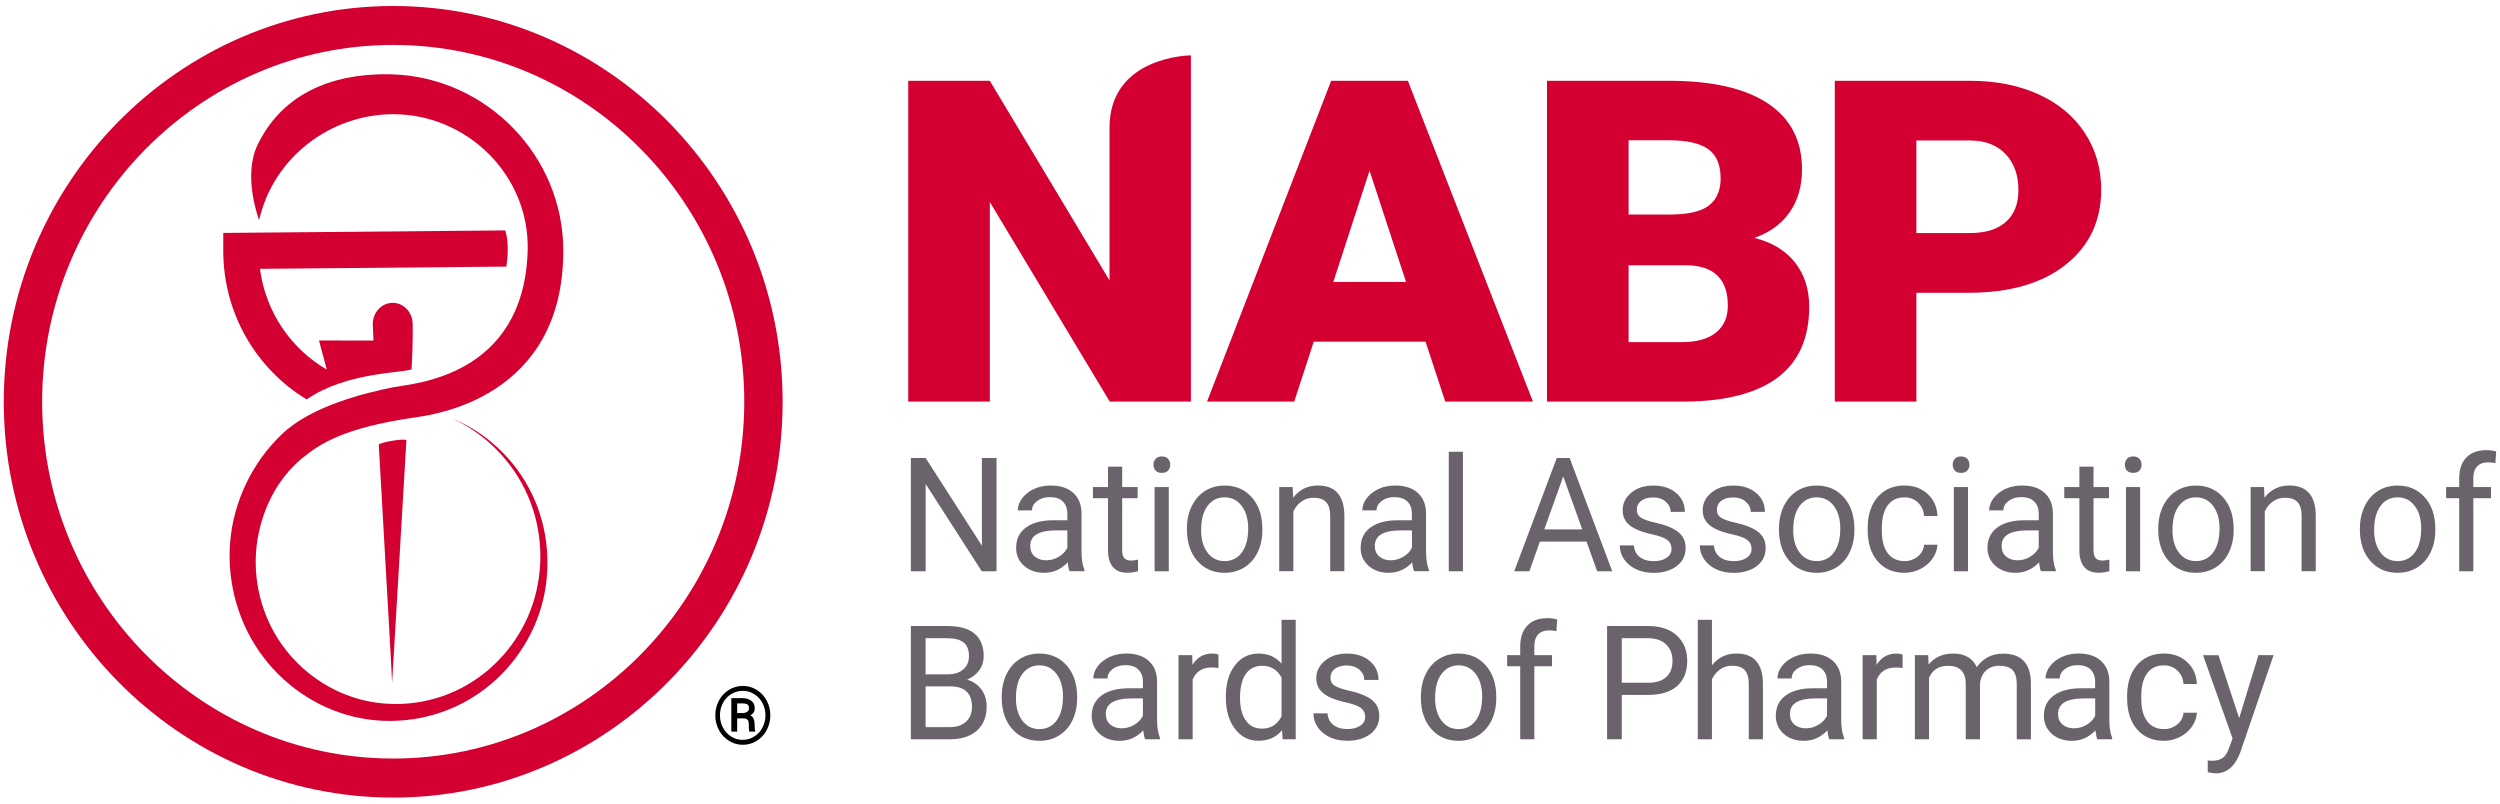 <svg width="196" height="63" viewBox="0 0 196 63" fill="none" xmlns="http://www.w3.org/2000/svg">
<g clip-path="url(#clip0_18005_17384)">
<path d="M78.129 44.788H76.969L72.571 37.944V44.788H71.411V35.909H72.571L76.981 42.782V35.909H78.129V44.788Z" fill="#6A636B"/>
<path d="M83.86 44.788C83.796 44.656 83.743 44.425 83.706 44.092C83.192 44.636 82.575 44.908 81.858 44.908C81.217 44.908 80.694 44.722 80.281 44.355C79.871 43.989 79.665 43.519 79.665 42.955C79.665 42.266 79.92 41.735 80.435 41.356C80.95 40.977 81.671 40.787 82.604 40.787H83.682V40.268C83.682 39.873 83.564 39.559 83.334 39.325C83.102 39.09 82.758 38.974 82.308 38.974C81.911 38.974 81.578 39.077 81.311 39.279C81.043 39.481 80.909 39.728 80.909 40.017H79.794C79.794 39.687 79.908 39.37 80.139 39.061C80.37 38.756 80.682 38.513 81.076 38.331C81.469 38.154 81.903 38.064 82.373 38.064C83.123 38.064 83.706 38.253 84.132 38.632C84.558 39.011 84.777 39.535 84.793 40.202V43.239C84.793 43.844 84.87 44.327 85.02 44.685V44.784H83.86V44.788ZM82.016 43.927C82.365 43.927 82.693 43.836 83.005 43.651C83.317 43.465 83.544 43.231 83.682 42.938V41.583H82.811C81.453 41.583 80.772 41.986 80.772 42.798C80.772 43.152 80.889 43.428 81.12 43.626C81.351 43.824 81.655 43.927 82.016 43.927Z" fill="#6A636B"/>
<path d="M87.979 36.589V38.187H89.191V39.061H87.979V43.156C87.979 43.42 88.032 43.618 88.141 43.75C88.251 43.882 88.433 43.948 88.692 43.948C88.822 43.948 88.996 43.923 89.219 43.873V44.784C88.928 44.866 88.644 44.904 88.368 44.904C87.874 44.904 87.497 44.751 87.245 44.446C86.994 44.141 86.868 43.709 86.868 43.148V39.061H85.685V38.187H86.868V36.589H87.979Z" fill="#6A636B"/>
<path d="M90.432 36.436C90.432 36.255 90.488 36.098 90.598 35.975C90.707 35.847 90.869 35.785 91.088 35.785C91.307 35.785 91.469 35.847 91.579 35.975C91.692 36.102 91.745 36.255 91.745 36.436C91.745 36.617 91.688 36.77 91.579 36.894C91.465 37.017 91.303 37.075 91.088 37.075C90.874 37.075 90.707 37.013 90.598 36.894C90.488 36.774 90.432 36.622 90.432 36.436ZM91.632 44.788H90.521V38.187H91.632V44.788Z" fill="#6A636B"/>
<path d="M93.054 41.426C93.054 40.779 93.18 40.198 93.431 39.683C93.683 39.168 94.031 38.768 94.477 38.488C94.923 38.208 95.434 38.068 96.006 38.068C96.889 38.068 97.603 38.377 98.15 38.999C98.697 39.621 98.969 40.449 98.969 41.48V41.558C98.969 42.2 98.847 42.777 98.604 43.288C98.361 43.799 98.016 44.195 97.566 44.479C97.116 44.763 96.597 44.908 96.014 44.908C95.134 44.908 94.421 44.599 93.873 43.976C93.326 43.354 93.054 42.53 93.054 41.508V41.426ZM94.169 41.562C94.169 42.295 94.335 42.88 94.672 43.325C95.004 43.77 95.454 43.989 96.014 43.989C96.577 43.989 97.027 43.766 97.359 43.313C97.692 42.864 97.858 42.233 97.858 41.426C97.858 40.701 97.688 40.116 97.351 39.666C97.015 39.217 96.565 38.991 96.006 38.991C95.458 38.991 95.016 39.213 94.68 39.654C94.335 40.099 94.169 40.734 94.169 41.562Z" fill="#6A636B"/>
<path d="M101.345 38.187L101.381 39.016C101.876 38.381 102.524 38.064 103.323 38.064C104.693 38.064 105.386 38.851 105.398 40.425V44.784H104.288V40.42C104.284 39.947 104.178 39.592 103.967 39.366C103.757 39.139 103.428 39.024 102.986 39.024C102.626 39.024 102.309 39.123 102.038 39.316C101.766 39.51 101.555 39.77 101.401 40.083V44.784H100.291V38.187H101.345Z" fill="#6A636B"/>
<path d="M110.871 44.788C110.806 44.656 110.753 44.425 110.717 44.092C110.202 44.636 109.586 44.908 108.868 44.908C108.228 44.908 107.705 44.722 107.291 44.355C106.882 43.989 106.675 43.519 106.675 42.955C106.675 42.266 106.93 41.735 107.445 41.356C107.96 40.977 108.682 40.787 109.614 40.787H110.692V40.268C110.692 39.873 110.575 39.559 110.344 39.325C110.113 39.09 109.768 38.974 109.318 38.974C108.921 38.974 108.588 39.077 108.321 39.279C108.053 39.481 107.92 39.728 107.92 40.017H106.805C106.805 39.687 106.918 39.37 107.149 39.061C107.38 38.756 107.693 38.513 108.086 38.331C108.479 38.15 108.913 38.064 109.383 38.064C110.133 38.064 110.717 38.253 111.142 38.632C111.568 39.011 111.787 39.535 111.803 40.202V43.239C111.803 43.844 111.88 44.327 112.03 44.685V44.784H110.871V44.788ZM109.03 43.927C109.379 43.927 109.707 43.836 110.019 43.651C110.332 43.465 110.559 43.231 110.696 42.938V41.583H109.825C108.463 41.583 107.786 41.986 107.786 42.798C107.786 43.152 107.903 43.428 108.134 43.626C108.365 43.824 108.665 43.927 109.03 43.927Z" fill="#6A636B"/>
<path d="M114.693 44.788H113.583V35.419H114.693V44.788Z" fill="#6A636B"/>
<path d="M124.386 42.464H120.726L119.903 44.788H118.715L122.051 35.909H123.06L126.401 44.788H125.217L124.386 42.464ZM121.074 41.504H124.046L122.558 37.351L121.074 41.504Z" fill="#6A636B"/>
<path d="M131.046 43.037C131.046 42.732 130.933 42.497 130.706 42.328C130.479 42.159 130.086 42.015 129.522 41.892C128.959 41.768 128.513 41.624 128.184 41.451C127.856 41.282 127.609 41.076 127.451 40.841C127.293 40.606 127.216 40.326 127.216 40C127.216 39.461 127.438 39.003 127.893 38.628C128.342 38.253 128.918 38.068 129.615 38.068C130.353 38.068 130.949 38.261 131.407 38.649C131.865 39.036 132.092 39.531 132.092 40.132H130.977C130.977 39.823 130.848 39.555 130.592 39.333C130.337 39.11 130.009 38.999 129.615 38.999C129.21 38.999 128.894 39.09 128.667 39.267C128.44 39.444 128.326 39.679 128.326 39.967C128.326 40.239 128.432 40.445 128.647 40.585C128.857 40.725 129.242 40.857 129.794 40.981C130.349 41.109 130.795 41.257 131.14 41.434C131.484 41.607 131.74 41.821 131.906 42.065C132.072 42.312 132.153 42.608 132.153 42.963C132.153 43.552 131.922 44.026 131.456 44.38C130.99 44.734 130.39 44.912 129.648 44.912C129.129 44.912 128.667 44.817 128.27 44.632C127.872 44.446 127.556 44.182 127.329 43.849C127.102 43.515 126.989 43.152 126.989 42.761H128.099C128.12 43.14 128.27 43.441 128.545 43.659C128.825 43.882 129.19 43.993 129.648 43.993C130.069 43.993 130.406 43.906 130.657 43.733C130.921 43.556 131.046 43.325 131.046 43.037Z" fill="#6A636B"/>
<path d="M137.322 43.037C137.322 42.732 137.208 42.497 136.981 42.328C136.754 42.159 136.361 42.015 135.798 41.892C135.234 41.768 134.788 41.624 134.46 41.451C134.131 41.282 133.884 41.076 133.726 40.841C133.568 40.606 133.491 40.326 133.491 40C133.491 39.461 133.714 39.003 134.168 38.628C134.618 38.253 135.194 38.068 135.891 38.068C136.629 38.068 137.224 38.261 137.683 38.649C138.141 39.036 138.368 39.531 138.368 40.132H137.253C137.253 39.823 137.123 39.555 136.868 39.333C136.612 39.11 136.284 38.999 135.891 38.999C135.485 38.999 135.169 39.09 134.942 39.267C134.715 39.444 134.602 39.679 134.602 39.967C134.602 40.239 134.707 40.445 134.922 40.585C135.133 40.725 135.518 40.857 136.069 40.981C136.625 41.109 137.07 41.257 137.415 41.434C137.76 41.607 138.015 41.821 138.181 42.065C138.347 42.312 138.428 42.608 138.428 42.963C138.428 43.552 138.197 44.026 137.731 44.38C137.265 44.734 136.665 44.912 135.923 44.912C135.404 44.912 134.942 44.817 134.545 44.632C134.148 44.446 133.831 44.182 133.604 43.849C133.377 43.515 133.264 43.152 133.264 42.761H134.375C134.395 43.14 134.545 43.441 134.821 43.659C135.1 43.882 135.465 43.993 135.923 43.993C136.345 43.993 136.681 43.906 136.933 43.733C137.196 43.556 137.322 43.325 137.322 43.037Z" fill="#6A636B"/>
<path d="M139.474 41.426C139.474 40.779 139.6 40.198 139.847 39.683C140.099 39.168 140.447 38.768 140.893 38.488C141.339 38.208 141.85 38.068 142.421 38.068C143.305 38.068 144.019 38.377 144.566 38.999C145.113 39.621 145.385 40.449 145.385 41.48V41.558C145.385 42.2 145.263 42.777 145.02 43.288C144.777 43.799 144.432 44.195 143.982 44.479C143.532 44.763 143.013 44.908 142.429 44.908C141.55 44.908 140.836 44.599 140.289 43.976C139.742 43.354 139.47 42.53 139.47 41.508V41.426H139.474ZM140.589 41.562C140.589 42.295 140.755 42.88 141.092 43.325C141.424 43.77 141.874 43.989 142.434 43.989C142.997 43.989 143.447 43.766 143.779 43.313C144.112 42.86 144.278 42.233 144.278 41.426C144.278 40.701 144.108 40.116 143.771 39.666C143.435 39.217 142.985 38.991 142.425 38.991C141.878 38.991 141.436 39.213 141.1 39.654C140.759 40.099 140.589 40.734 140.589 41.562Z" fill="#6A636B"/>
<path d="M149.321 43.989C149.718 43.989 150.063 43.865 150.359 43.622C150.655 43.379 150.817 43.074 150.849 42.707H151.899C151.879 43.086 151.749 43.445 151.514 43.787C151.279 44.129 150.963 44.401 150.569 44.603C150.176 44.805 149.759 44.908 149.317 44.908C148.433 44.908 147.728 44.607 147.209 44.009C146.686 43.408 146.427 42.588 146.427 41.55V41.36C146.427 40.717 146.544 40.145 146.775 39.646C147.006 39.147 147.339 38.756 147.772 38.48C148.206 38.204 148.721 38.064 149.313 38.064C150.042 38.064 150.646 38.286 151.129 38.727C151.611 39.172 151.867 39.745 151.899 40.453H150.849C150.817 40.025 150.659 39.675 150.371 39.403C150.083 39.127 149.73 38.991 149.313 38.991C148.749 38.991 148.312 39.197 148.003 39.609C147.695 40.021 147.537 40.618 147.537 41.397V41.615C147.537 42.378 147.691 42.963 147.999 43.371C148.307 43.779 148.745 43.989 149.321 43.989Z" fill="#6A636B"/>
<path d="M153.091 36.436C153.091 36.255 153.148 36.098 153.257 35.975C153.366 35.847 153.529 35.785 153.748 35.785C153.966 35.785 154.129 35.847 154.238 35.975C154.352 36.102 154.404 36.255 154.404 36.436C154.404 36.617 154.347 36.77 154.238 36.894C154.125 37.017 153.962 37.075 153.748 37.075C153.533 37.075 153.371 37.013 153.257 36.894C153.148 36.774 153.091 36.622 153.091 36.436ZM154.291 44.788H153.18V38.187H154.291V44.788Z" fill="#6A636B"/>
<path d="M160.015 44.788C159.95 44.656 159.897 44.425 159.861 44.092C159.346 44.636 158.73 44.908 158.012 44.908C157.372 44.908 156.849 44.722 156.435 44.355C156.026 43.989 155.819 43.519 155.819 42.955C155.819 42.266 156.074 41.735 156.589 41.356C157.104 40.977 157.826 40.787 158.758 40.787H159.836V40.268C159.836 39.873 159.719 39.559 159.488 39.325C159.257 39.09 158.912 38.974 158.462 38.974C158.065 38.974 157.732 39.077 157.465 39.279C157.197 39.481 157.064 39.728 157.064 40.017H155.949C155.949 39.687 156.062 39.37 156.293 39.061C156.524 38.756 156.837 38.513 157.23 38.331C157.623 38.15 158.057 38.064 158.527 38.064C159.277 38.064 159.861 38.253 160.286 38.632C160.712 39.011 160.931 39.535 160.947 40.202V43.239C160.947 43.844 161.024 44.327 161.174 44.685V44.784H160.015V44.788ZM158.17 43.927C158.519 43.927 158.847 43.836 159.159 43.651C159.472 43.465 159.699 43.231 159.836 42.938V41.583H158.965C157.603 41.583 156.926 41.986 156.926 42.798C156.926 43.152 157.043 43.428 157.274 43.626C157.505 43.824 157.809 43.927 158.17 43.927Z" fill="#6A636B"/>
<path d="M164.133 36.589V38.187H165.345V39.061H164.133V43.156C164.133 43.42 164.186 43.618 164.295 43.75C164.405 43.882 164.587 43.948 164.847 43.948C164.976 43.948 165.151 43.923 165.374 43.873V44.784C165.082 44.866 164.798 44.904 164.522 44.904C164.028 44.904 163.651 44.751 163.4 44.446C163.148 44.141 163.023 43.709 163.023 43.148V39.061H161.839V38.187H163.023V36.589H164.133Z" fill="#6A636B"/>
<path d="M166.586 36.436C166.586 36.255 166.643 36.098 166.752 35.975C166.862 35.847 167.024 35.785 167.243 35.785C167.462 35.785 167.624 35.847 167.733 35.975C167.847 36.102 167.899 36.255 167.899 36.436C167.899 36.617 167.843 36.77 167.733 36.894C167.62 37.017 167.457 37.075 167.243 37.075C167.028 37.075 166.866 37.013 166.752 36.894C166.643 36.774 166.586 36.622 166.586 36.436ZM167.786 44.788H166.675V38.187H167.786V44.788Z" fill="#6A636B"/>
<path d="M169.209 41.426C169.209 40.779 169.334 40.198 169.582 39.683C169.833 39.168 170.182 38.768 170.627 38.488C171.073 38.208 171.584 38.068 172.156 38.068C173.039 38.068 173.753 38.377 174.3 38.999C174.847 39.621 175.119 40.449 175.119 41.48V41.558C175.119 42.2 174.997 42.777 174.754 43.288C174.511 43.799 174.166 44.195 173.716 44.479C173.266 44.763 172.748 44.908 172.164 44.908C171.284 44.908 170.571 44.599 170.023 43.976C169.476 43.354 169.205 42.53 169.205 41.508V41.426H169.209ZM170.323 41.562C170.323 42.295 170.49 42.88 170.826 43.325C171.159 43.77 171.608 43.989 172.168 43.989C172.731 43.989 173.181 43.766 173.514 43.313C173.846 42.86 174.012 42.233 174.012 41.426C174.012 40.701 173.842 40.116 173.506 39.666C173.169 39.217 172.719 38.991 172.16 38.991C171.613 38.991 171.171 39.213 170.834 39.654C170.49 40.099 170.323 40.734 170.323 41.562Z" fill="#6A636B"/>
<path d="M177.499 38.187L177.535 39.016C178.03 38.381 178.678 38.064 179.481 38.064C180.851 38.064 181.544 38.851 181.556 40.425V44.784H180.446V40.42C180.442 39.947 180.336 39.592 180.126 39.366C179.915 39.139 179.586 39.024 179.145 39.024C178.784 39.024 178.468 39.123 178.196 39.316C177.924 39.51 177.714 39.77 177.559 40.083V44.784H176.449V38.187H177.499Z" fill="#6A636B"/>
<path d="M185.018 41.426C185.018 40.779 185.144 40.198 185.391 39.683C185.643 39.168 185.991 38.768 186.437 38.488C186.883 38.208 187.394 38.068 187.966 38.068C188.849 38.068 189.563 38.377 190.11 38.999C190.657 39.621 190.929 40.449 190.929 41.48V41.558C190.929 42.2 190.807 42.777 190.564 43.288C190.321 43.799 189.976 44.195 189.526 44.479C189.076 44.763 188.557 44.908 187.974 44.908C187.094 44.908 186.381 44.599 185.833 43.976C185.286 43.354 185.014 42.53 185.014 41.508V41.426H185.018ZM186.133 41.562C186.133 42.295 186.299 42.88 186.636 43.325C186.968 43.77 187.418 43.989 187.978 43.989C188.541 43.989 188.991 43.766 189.324 43.313C189.656 42.86 189.822 42.233 189.822 41.426C189.822 40.701 189.652 40.116 189.315 39.666C188.979 39.217 188.529 38.991 187.97 38.991C187.422 38.991 186.98 39.213 186.644 39.654C186.304 40.099 186.133 40.734 186.133 41.562Z" fill="#6A636B"/>
<path d="M192.801 44.788V39.061H191.776V38.187H192.801V37.512C192.801 36.803 192.988 36.259 193.361 35.872C193.734 35.484 194.257 35.291 194.938 35.291C195.193 35.291 195.449 35.324 195.7 35.394L195.639 36.304C195.453 36.267 195.25 36.251 195.039 36.251C194.678 36.251 194.403 36.358 194.204 36.572C194.01 36.786 193.908 37.091 193.908 37.491V38.187H195.295V39.061H193.908V44.788H192.801Z" fill="#6A636B"/>
<path d="M71.411 57.961V49.081H74.265C75.214 49.081 75.927 49.279 76.406 49.679C76.884 50.079 77.123 50.668 77.123 51.447C77.123 51.863 77.006 52.229 76.775 52.547C76.543 52.864 76.227 53.111 75.826 53.288C76.296 53.424 76.669 53.676 76.945 54.055C77.22 54.43 77.354 54.879 77.354 55.398C77.354 56.193 77.099 56.819 76.592 57.277C76.085 57.73 75.368 57.961 74.439 57.961H71.411ZM72.567 52.868H74.306C74.808 52.868 75.214 52.74 75.514 52.485C75.814 52.229 75.968 51.879 75.968 51.438C75.968 50.948 75.826 50.594 75.546 50.371C75.266 50.149 74.841 50.037 74.269 50.037H72.567V52.868ZM72.567 53.807V57.005H74.468C75.003 57.005 75.429 56.865 75.737 56.581C76.045 56.296 76.203 55.909 76.203 55.414C76.203 54.347 75.631 53.812 74.488 53.812H72.567V53.807Z" fill="#6A636B"/>
<path d="M78.534 54.599C78.534 53.952 78.66 53.371 78.911 52.856C79.162 52.341 79.511 51.941 79.957 51.661C80.403 51.381 80.913 51.24 81.485 51.24C82.369 51.24 83.082 51.55 83.629 52.172C84.177 52.794 84.448 53.622 84.448 54.652V54.73C84.448 55.373 84.327 55.95 84.084 56.461C83.84 56.972 83.496 57.367 83.046 57.652C82.596 57.936 82.077 58.08 81.493 58.08C80.614 58.08 79.9 57.771 79.353 57.149C78.805 56.527 78.534 55.703 78.534 54.681V54.599ZM79.649 54.735C79.649 55.468 79.815 56.053 80.151 56.498C80.484 56.943 80.934 57.161 81.493 57.161C82.057 57.161 82.507 56.935 82.839 56.486C83.171 56.037 83.338 55.406 83.338 54.599C83.338 53.873 83.167 53.288 82.831 52.839C82.495 52.39 82.044 52.163 81.485 52.163C80.938 52.163 80.496 52.386 80.159 52.827C79.819 53.276 79.649 53.91 79.649 54.735Z" fill="#6A636B"/>
<path d="M89.783 57.961C89.718 57.829 89.665 57.598 89.629 57.264C89.114 57.808 88.498 58.08 87.781 58.08C87.14 58.08 86.617 57.895 86.204 57.528C85.794 57.161 85.587 56.692 85.587 56.127C85.587 55.439 85.843 54.908 86.358 54.529C86.872 54.15 87.594 53.96 88.526 53.96H89.605V53.441C89.605 53.045 89.487 52.732 89.256 52.497C89.025 52.262 88.68 52.147 88.231 52.147C87.833 52.147 87.501 52.25 87.233 52.452C86.966 52.654 86.832 52.901 86.832 53.19H85.717C85.717 52.86 85.831 52.543 86.062 52.234C86.293 51.925 86.605 51.686 86.998 51.504C87.391 51.327 87.825 51.236 88.295 51.236C89.045 51.236 89.629 51.426 90.055 51.805C90.48 52.184 90.699 52.707 90.715 53.375V56.412C90.715 57.017 90.792 57.499 90.942 57.858V57.957H89.783V57.961ZM87.939 57.1C88.287 57.1 88.616 57.009 88.928 56.824C89.24 56.638 89.467 56.403 89.605 56.111V54.755H88.733C87.375 54.755 86.694 55.159 86.694 55.971C86.694 56.325 86.812 56.601 87.043 56.799C87.278 57.001 87.578 57.1 87.939 57.1Z" fill="#6A636B"/>
<path d="M95.535 52.374C95.369 52.345 95.187 52.332 94.988 52.332C94.258 52.332 93.768 52.646 93.504 53.276V57.961H92.394V51.364H93.472L93.488 52.126C93.853 51.537 94.368 51.24 95.037 51.24C95.251 51.24 95.418 51.269 95.527 51.327V52.374H95.535Z" fill="#6A636B"/>
<path d="M96.107 54.607C96.107 53.593 96.342 52.782 96.816 52.163C97.287 51.545 97.907 51.241 98.669 51.241C99.427 51.241 100.031 51.504 100.473 52.032V48.591H101.584V57.957H100.562L100.509 57.248C100.067 57.8 99.447 58.076 98.657 58.076C97.907 58.076 97.291 57.763 96.816 57.137C96.342 56.511 96.107 55.695 96.107 54.685V54.607ZM97.218 54.735C97.218 55.484 97.372 56.07 97.672 56.49C97.976 56.914 98.397 57.124 98.932 57.124C99.638 57.124 100.149 56.803 100.473 56.16V53.128C100.14 52.505 99.63 52.197 98.945 52.197C98.401 52.197 97.976 52.411 97.672 52.835C97.368 53.26 97.218 53.898 97.218 54.735Z" fill="#6A636B"/>
<path d="M107.028 56.21C107.028 55.905 106.914 55.67 106.687 55.501C106.46 55.332 106.067 55.188 105.504 55.064C104.94 54.941 104.494 54.796 104.166 54.623C103.837 54.45 103.59 54.248 103.432 54.014C103.274 53.779 103.197 53.498 103.197 53.173C103.197 52.633 103.42 52.176 103.874 51.801C104.324 51.426 104.9 51.24 105.597 51.24C106.335 51.24 106.931 51.434 107.389 51.822C107.847 52.209 108.074 52.703 108.074 53.305H106.959C106.959 52.996 106.829 52.728 106.574 52.505C106.314 52.283 105.99 52.172 105.597 52.172C105.191 52.172 104.875 52.262 104.648 52.44C104.421 52.617 104.308 52.852 104.308 53.14C104.308 53.412 104.413 53.618 104.628 53.754C104.839 53.894 105.224 54.026 105.775 54.15C106.331 54.277 106.776 54.426 107.121 54.599C107.466 54.772 107.721 54.982 107.887 55.229C108.053 55.476 108.134 55.773 108.134 56.127C108.134 56.717 107.903 57.19 107.437 57.545C106.971 57.899 106.371 58.076 105.629 58.076C105.11 58.076 104.648 57.981 104.251 57.796C103.854 57.611 103.538 57.347 103.31 57.013C103.083 56.679 102.97 56.317 102.97 55.925H104.081C104.101 56.304 104.251 56.605 104.527 56.824C104.806 57.046 105.171 57.157 105.629 57.157C106.051 57.157 106.387 57.071 106.639 56.898C106.898 56.729 107.028 56.498 107.028 56.21Z" fill="#6A636B"/>
<path d="M111.398 54.599C111.398 53.952 111.524 53.371 111.771 52.856C112.022 52.341 112.371 51.941 112.817 51.661C113.263 51.381 113.773 51.24 114.345 51.24C115.229 51.24 115.942 51.55 116.489 52.172C117.037 52.794 117.308 53.622 117.308 54.652V54.73C117.308 55.373 117.187 55.95 116.943 56.461C116.7 56.972 116.356 57.367 115.906 57.652C115.456 57.936 114.937 58.08 114.353 58.08C113.473 58.08 112.76 57.771 112.213 57.149C111.665 56.527 111.394 55.703 111.394 54.681V54.599H111.398ZM112.513 54.735C112.513 55.468 112.679 56.053 113.015 56.498C113.348 56.943 113.798 57.161 114.357 57.161C114.921 57.161 115.371 56.935 115.703 56.486C116.035 56.037 116.202 55.406 116.202 54.599C116.202 53.873 116.031 53.288 115.695 52.839C115.358 52.39 114.908 52.163 114.349 52.163C113.802 52.163 113.36 52.386 113.023 52.827C112.683 53.276 112.513 53.91 112.513 54.735Z" fill="#6A636B"/>
<path d="M119.185 57.961V52.233H118.159V51.36H119.185V50.684C119.185 49.976 119.372 49.432 119.744 49.044C120.117 48.657 120.64 48.463 121.321 48.463C121.577 48.463 121.832 48.496 122.083 48.566L122.023 49.477C121.836 49.44 121.634 49.423 121.423 49.423C121.062 49.423 120.786 49.531 120.588 49.745C120.393 49.959 120.292 50.264 120.292 50.664V51.36H121.678V52.233H120.292V57.961H119.185Z" fill="#6A636B"/>
<path d="M127.147 54.483V57.961H125.995V49.081H129.218C130.175 49.081 130.925 49.329 131.464 49.827C132.003 50.326 132.279 50.981 132.279 51.797C132.279 52.658 132.015 53.321 131.484 53.787C130.953 54.252 130.195 54.483 129.206 54.483H127.147ZM127.147 53.527H129.218C129.834 53.527 130.305 53.379 130.633 53.082C130.961 52.786 131.123 52.361 131.123 51.801C131.123 51.269 130.957 50.849 130.633 50.532C130.305 50.215 129.855 50.05 129.283 50.037H127.147V53.527Z" fill="#6A636B"/>
<path d="M134.216 52.159C134.707 51.545 135.347 51.236 136.138 51.236C137.508 51.236 138.201 52.023 138.213 53.597V57.957H137.103V53.589C137.099 53.115 136.993 52.761 136.782 52.534C136.572 52.308 136.243 52.192 135.801 52.192C135.441 52.192 135.124 52.291 134.853 52.485C134.581 52.679 134.37 52.938 134.216 53.255V57.957H133.106V48.591H134.216V52.159Z" fill="#6A636B"/>
<path d="M143.419 57.961C143.354 57.829 143.301 57.598 143.265 57.264C142.75 57.808 142.134 58.08 141.416 58.08C140.775 58.08 140.253 57.895 139.839 57.528C139.43 57.161 139.223 56.692 139.223 56.127C139.223 55.439 139.478 54.908 139.993 54.529C140.508 54.15 141.23 53.96 142.162 53.96H143.24V53.441C143.24 53.045 143.123 52.732 142.892 52.497C142.66 52.262 142.316 52.147 141.866 52.147C141.469 52.147 141.136 52.25 140.869 52.452C140.601 52.654 140.467 52.901 140.467 53.19H139.353C139.353 52.86 139.466 52.543 139.697 52.234C139.928 51.925 140.24 51.686 140.634 51.504C141.027 51.323 141.461 51.236 141.931 51.236C142.681 51.236 143.265 51.426 143.69 51.805C144.116 52.184 144.335 52.707 144.351 53.375V56.412C144.351 57.017 144.428 57.499 144.578 57.858V57.957H143.419V57.961ZM141.574 57.1C141.923 57.1 142.251 57.009 142.563 56.824C142.875 56.638 143.102 56.403 143.24 56.111V54.755H142.369C141.007 54.755 140.33 55.159 140.33 55.971C140.33 56.325 140.447 56.601 140.678 56.799C140.913 57.001 141.209 57.1 141.574 57.1Z" fill="#6A636B"/>
<path d="M149.171 52.374C149.005 52.345 148.822 52.332 148.623 52.332C147.894 52.332 147.403 52.646 147.14 53.276V57.961H146.029V51.364H147.107L147.124 52.126C147.488 51.537 148.003 51.24 148.672 51.24C148.887 51.24 149.053 51.269 149.163 51.327V52.374H149.171Z" fill="#6A636B"/>
<path d="M151.173 51.36L151.202 52.093C151.676 51.525 152.321 51.24 153.127 51.24C154.035 51.24 154.651 51.595 154.98 52.304C155.195 51.986 155.478 51.731 155.823 51.537C156.168 51.343 156.577 51.245 157.051 51.245C158.474 51.245 159.2 52.011 159.224 53.544V57.965H158.113V53.606C158.113 53.136 158.008 52.782 157.797 52.547C157.586 52.312 157.23 52.197 156.731 52.197C156.318 52.197 155.977 52.32 155.705 52.571C155.434 52.823 155.276 53.157 155.231 53.581V57.961H154.116V53.639C154.116 52.678 153.654 52.201 152.73 52.201C152 52.201 151.506 52.514 151.238 53.144V57.961H150.127V51.364H151.173V51.36Z" fill="#6A636B"/>
<path d="M164.437 57.961C164.372 57.829 164.32 57.598 164.283 57.264C163.768 57.808 163.152 58.08 162.435 58.08C161.794 58.08 161.271 57.895 160.858 57.528C160.448 57.161 160.242 56.692 160.242 56.127C160.242 55.439 160.497 54.908 161.012 54.529C161.527 54.15 162.248 53.96 163.181 53.96H164.259V53.441C164.259 53.045 164.141 52.732 163.91 52.497C163.679 52.262 163.335 52.147 162.885 52.147C162.487 52.147 162.155 52.25 161.888 52.452C161.62 52.654 161.486 52.901 161.486 53.19H160.371C160.371 52.86 160.485 52.543 160.716 52.234C160.947 51.925 161.259 51.686 161.652 51.504C162.046 51.323 162.479 51.236 162.95 51.236C163.7 51.236 164.283 51.426 164.709 51.805C165.135 52.184 165.354 52.707 165.37 53.375V56.412C165.37 57.017 165.447 57.499 165.597 57.858V57.957H164.437V57.961ZM162.597 57.1C162.946 57.1 163.274 57.009 163.586 56.824C163.898 56.638 164.125 56.403 164.263 56.111V54.755H163.391C162.029 54.755 161.352 55.159 161.352 55.971C161.352 56.325 161.47 56.601 161.701 56.799C161.936 57.001 162.232 57.1 162.597 57.1Z" fill="#6A636B"/>
<path d="M169.659 57.161C170.056 57.161 170.4 57.038 170.696 56.795C170.992 56.552 171.154 56.247 171.187 55.88H172.237C172.216 56.259 172.087 56.618 171.852 56.96C171.617 57.302 171.3 57.574 170.907 57.775C170.514 57.977 170.096 58.08 169.655 58.08C168.771 58.08 168.065 57.78 167.547 57.182C167.024 56.581 166.764 55.761 166.764 54.722V54.533C166.764 53.89 166.882 53.317 167.113 52.819C167.344 52.32 167.676 51.929 168.11 51.653C168.544 51.377 169.059 51.236 169.65 51.236C170.38 51.236 170.984 51.459 171.467 51.9C171.949 52.345 172.204 52.917 172.237 53.626H171.187C171.154 53.198 170.996 52.847 170.708 52.576C170.421 52.3 170.068 52.163 169.65 52.163C169.087 52.163 168.649 52.37 168.341 52.782C168.033 53.194 167.875 53.791 167.875 54.57V54.784C167.875 55.542 168.029 56.131 168.337 56.539C168.645 56.956 169.083 57.161 169.659 57.161Z" fill="#6A636B"/>
<path d="M175.549 56.309L177.061 51.364H178.249L175.638 58.983C175.233 60.079 174.592 60.631 173.712 60.631L173.502 60.614L173.088 60.536V59.621L173.388 59.646C173.765 59.646 174.057 59.568 174.268 59.415C174.479 59.259 174.653 58.978 174.787 58.566L175.034 57.895L172.719 51.368H173.931L175.549 56.309Z" fill="#6A636B"/>
<path d="M86.986 10.008C86.986 12.064 86.986 21.986 86.986 21.986L77.601 6.333H71.205V31.488H77.601V15.835L87.006 31.488H93.367V4.339C93.362 4.339 86.986 4.38 86.986 10.008Z" fill="#D50032"/>
<path d="M104.364 6.333L94.631 31.488H101.466L102.998 26.786H111.763L113.311 31.488H120.182L110.376 6.333H104.364ZM104.531 22.106L107.372 13.379L110.234 22.106H104.531Z" fill="#D50032"/>
<path d="M137.541 18.653C138.769 18.216 139.697 17.536 140.33 16.613C140.962 15.69 141.278 14.582 141.278 13.28C141.278 11.022 140.386 9.3 138.607 8.113C136.827 6.926 134.229 6.333 130.815 6.333H121.285V31.488H132.056C135.287 31.463 137.727 30.832 139.373 29.596C141.019 28.356 141.842 26.506 141.842 24.042C141.842 22.683 141.473 21.533 140.731 20.585C139.989 19.642 138.927 18.995 137.541 18.653ZM127.682 10.997H130.815C132.25 10.997 133.288 11.232 133.933 11.698C134.577 12.167 134.897 12.93 134.897 13.993C134.897 14.916 134.598 15.616 134.006 16.09C133.41 16.564 132.413 16.807 131.018 16.819H127.694H127.682V10.997ZM134.533 26.073C133.912 26.572 133.025 26.823 131.873 26.823H127.682V20.795H127.694H132.161C134.358 20.808 135.461 21.863 135.461 23.956C135.465 24.866 135.153 25.571 134.533 26.073Z" fill="#D50032"/>
<path d="M163.448 10.42C162.593 9.114 161.381 8.105 159.82 7.396C158.259 6.687 156.463 6.333 154.437 6.333H143.848V31.488H150.245V22.954H150.253H154.327C157.558 22.954 160.1 22.221 161.952 20.75C163.805 19.279 164.733 17.322 164.733 14.866C164.733 13.21 164.303 11.726 163.448 10.42ZM157.27 17.388C156.622 17.977 155.677 18.27 154.437 18.27H150.253H150.245V11.014H154.51C155.665 11.026 156.573 11.384 157.242 12.085C157.911 12.79 158.243 13.725 158.243 14.899C158.247 15.975 157.919 16.803 157.27 17.388Z" fill="#D50032"/>
<path d="M30.829 62.53C13.994 62.53 0.296 48.608 0.296 31.5C0.296 14.388 13.994 0.47 30.829 0.47C47.664 0.47 61.358 14.392 61.358 31.5C61.362 48.612 47.664 62.53 30.829 62.53ZM30.829 3.523C15.652 3.523 3.304 16.073 3.304 31.496C3.304 46.918 15.652 59.469 30.829 59.469C46.006 59.469 58.35 46.918 58.35 31.496C58.35 16.073 46.006 3.523 30.829 3.523Z" fill="#D50032"/>
<path d="M39.613 18.064L17.504 18.261V19.666C17.504 24.615 20.131 28.954 24.043 31.315C27.197 29.131 31.66 29.263 32.268 28.945C32.39 26.749 32.353 25.616 32.353 25.414C32.353 24.491 31.652 23.741 30.788 23.741C29.925 23.741 29.224 24.491 29.224 25.414C29.224 25.521 29.244 25.979 29.28 26.7L25.008 26.692L25.62 28.974C22.819 27.351 20.82 24.458 20.382 21.076L39.699 20.902C39.804 20.206 39.913 18.999 39.613 18.064Z" fill="#D50032"/>
<path d="M29.694 34.846C30.14 42.868 30.736 52.963 30.74 53.532C30.768 52.959 31.401 42.534 31.863 34.504C31.603 34.355 29.901 34.677 29.694 34.846Z" fill="#D50032"/>
<path d="M35.43 32.798C38.077 34.005 40.234 36.21 41.381 38.867C42.544 41.521 42.67 44.586 41.786 47.297C40.903 50.013 39.001 52.337 36.589 53.713C34.185 55.105 31.291 55.53 28.628 54.928C25.964 54.323 23.581 52.683 22.04 50.45C20.484 48.224 19.807 45.435 20.123 42.765C20.443 40.099 21.704 37.528 23.739 35.884C25.048 34.829 26.897 33.535 32.572 32.72C34.056 32.505 44.162 31.17 44.162 19.662C44.162 12.192 38.13 6.078 30.784 5.83C27.184 5.711 22.478 6.646 20.2 11.343C18.992 13.836 20.317 17.252 20.317 17.252C21.42 12.365 25.891 8.954 30.833 8.954C36.642 8.954 41.543 13.762 41.369 19.662C41.073 29.609 32.3 30.066 30.833 30.359C28.701 30.787 24.416 31.813 22.097 34.046C19.762 36.259 18.291 39.358 18.039 42.555C17.788 45.748 18.732 49.003 20.638 51.504C22.523 54.018 25.328 55.765 28.352 56.321C31.372 56.877 34.558 56.259 37.124 54.632C39.699 53.016 41.628 50.425 42.455 47.512C43.278 44.594 43.002 41.405 41.701 38.723C40.404 36.028 38.117 33.894 35.43 32.798Z" fill="#D50032"/>
<path d="M56.08 56.082C56.08 55.666 56.173 55.283 56.364 54.924C56.554 54.57 56.814 54.29 57.15 54.084C57.486 53.877 57.847 53.775 58.236 53.775C58.626 53.775 58.986 53.877 59.323 54.084C59.659 54.29 59.919 54.57 60.109 54.924C60.3 55.279 60.393 55.666 60.393 56.082C60.393 56.502 60.296 56.889 60.105 57.248C59.915 57.606 59.651 57.887 59.319 58.089C58.986 58.29 58.626 58.393 58.24 58.393C57.851 58.393 57.486 58.29 57.154 58.084C56.822 57.878 56.558 57.598 56.368 57.244C56.173 56.885 56.08 56.502 56.08 56.082ZM60.012 56.082C60.012 55.74 59.935 55.423 59.785 55.13C59.635 54.838 59.42 54.603 59.14 54.426C58.865 54.248 58.561 54.162 58.228 54.162C57.908 54.162 57.608 54.244 57.332 54.413C57.057 54.582 56.838 54.813 56.68 55.109C56.522 55.406 56.445 55.728 56.445 56.078C56.445 56.428 56.522 56.749 56.68 57.046C56.838 57.343 57.053 57.578 57.328 57.746C57.604 57.92 57.904 58.006 58.228 58.006C58.553 58.006 58.853 57.92 59.132 57.742C59.412 57.569 59.627 57.33 59.781 57.034C59.935 56.745 60.012 56.424 60.012 56.082ZM57.795 56.317V57.355H57.337V54.735H58.188C58.492 54.735 58.735 54.805 58.909 54.945C59.084 55.085 59.173 55.287 59.173 55.546C59.173 55.777 59.059 55.954 58.828 56.082C58.95 56.148 59.039 56.234 59.088 56.35C59.136 56.465 59.161 56.605 59.161 56.774C59.161 56.943 59.165 57.063 59.173 57.133C59.181 57.203 59.193 57.26 59.213 57.31V57.359H58.743C58.719 57.289 58.703 57.091 58.703 56.762C58.703 56.605 58.67 56.494 58.601 56.424C58.536 56.354 58.423 56.321 58.269 56.321H57.795V56.317ZM57.795 55.905H58.208C58.358 55.905 58.48 55.872 58.577 55.806C58.674 55.74 58.723 55.653 58.723 55.546C58.723 55.402 58.686 55.299 58.613 55.241C58.541 55.18 58.411 55.151 58.224 55.147H57.795V55.905Z" fill="black"/>
</g>
<defs>
<clipPath id="clip0_18005_17384">
<rect width="196" height="63" fill="white"/>
</clipPath>
</defs>
</svg>
